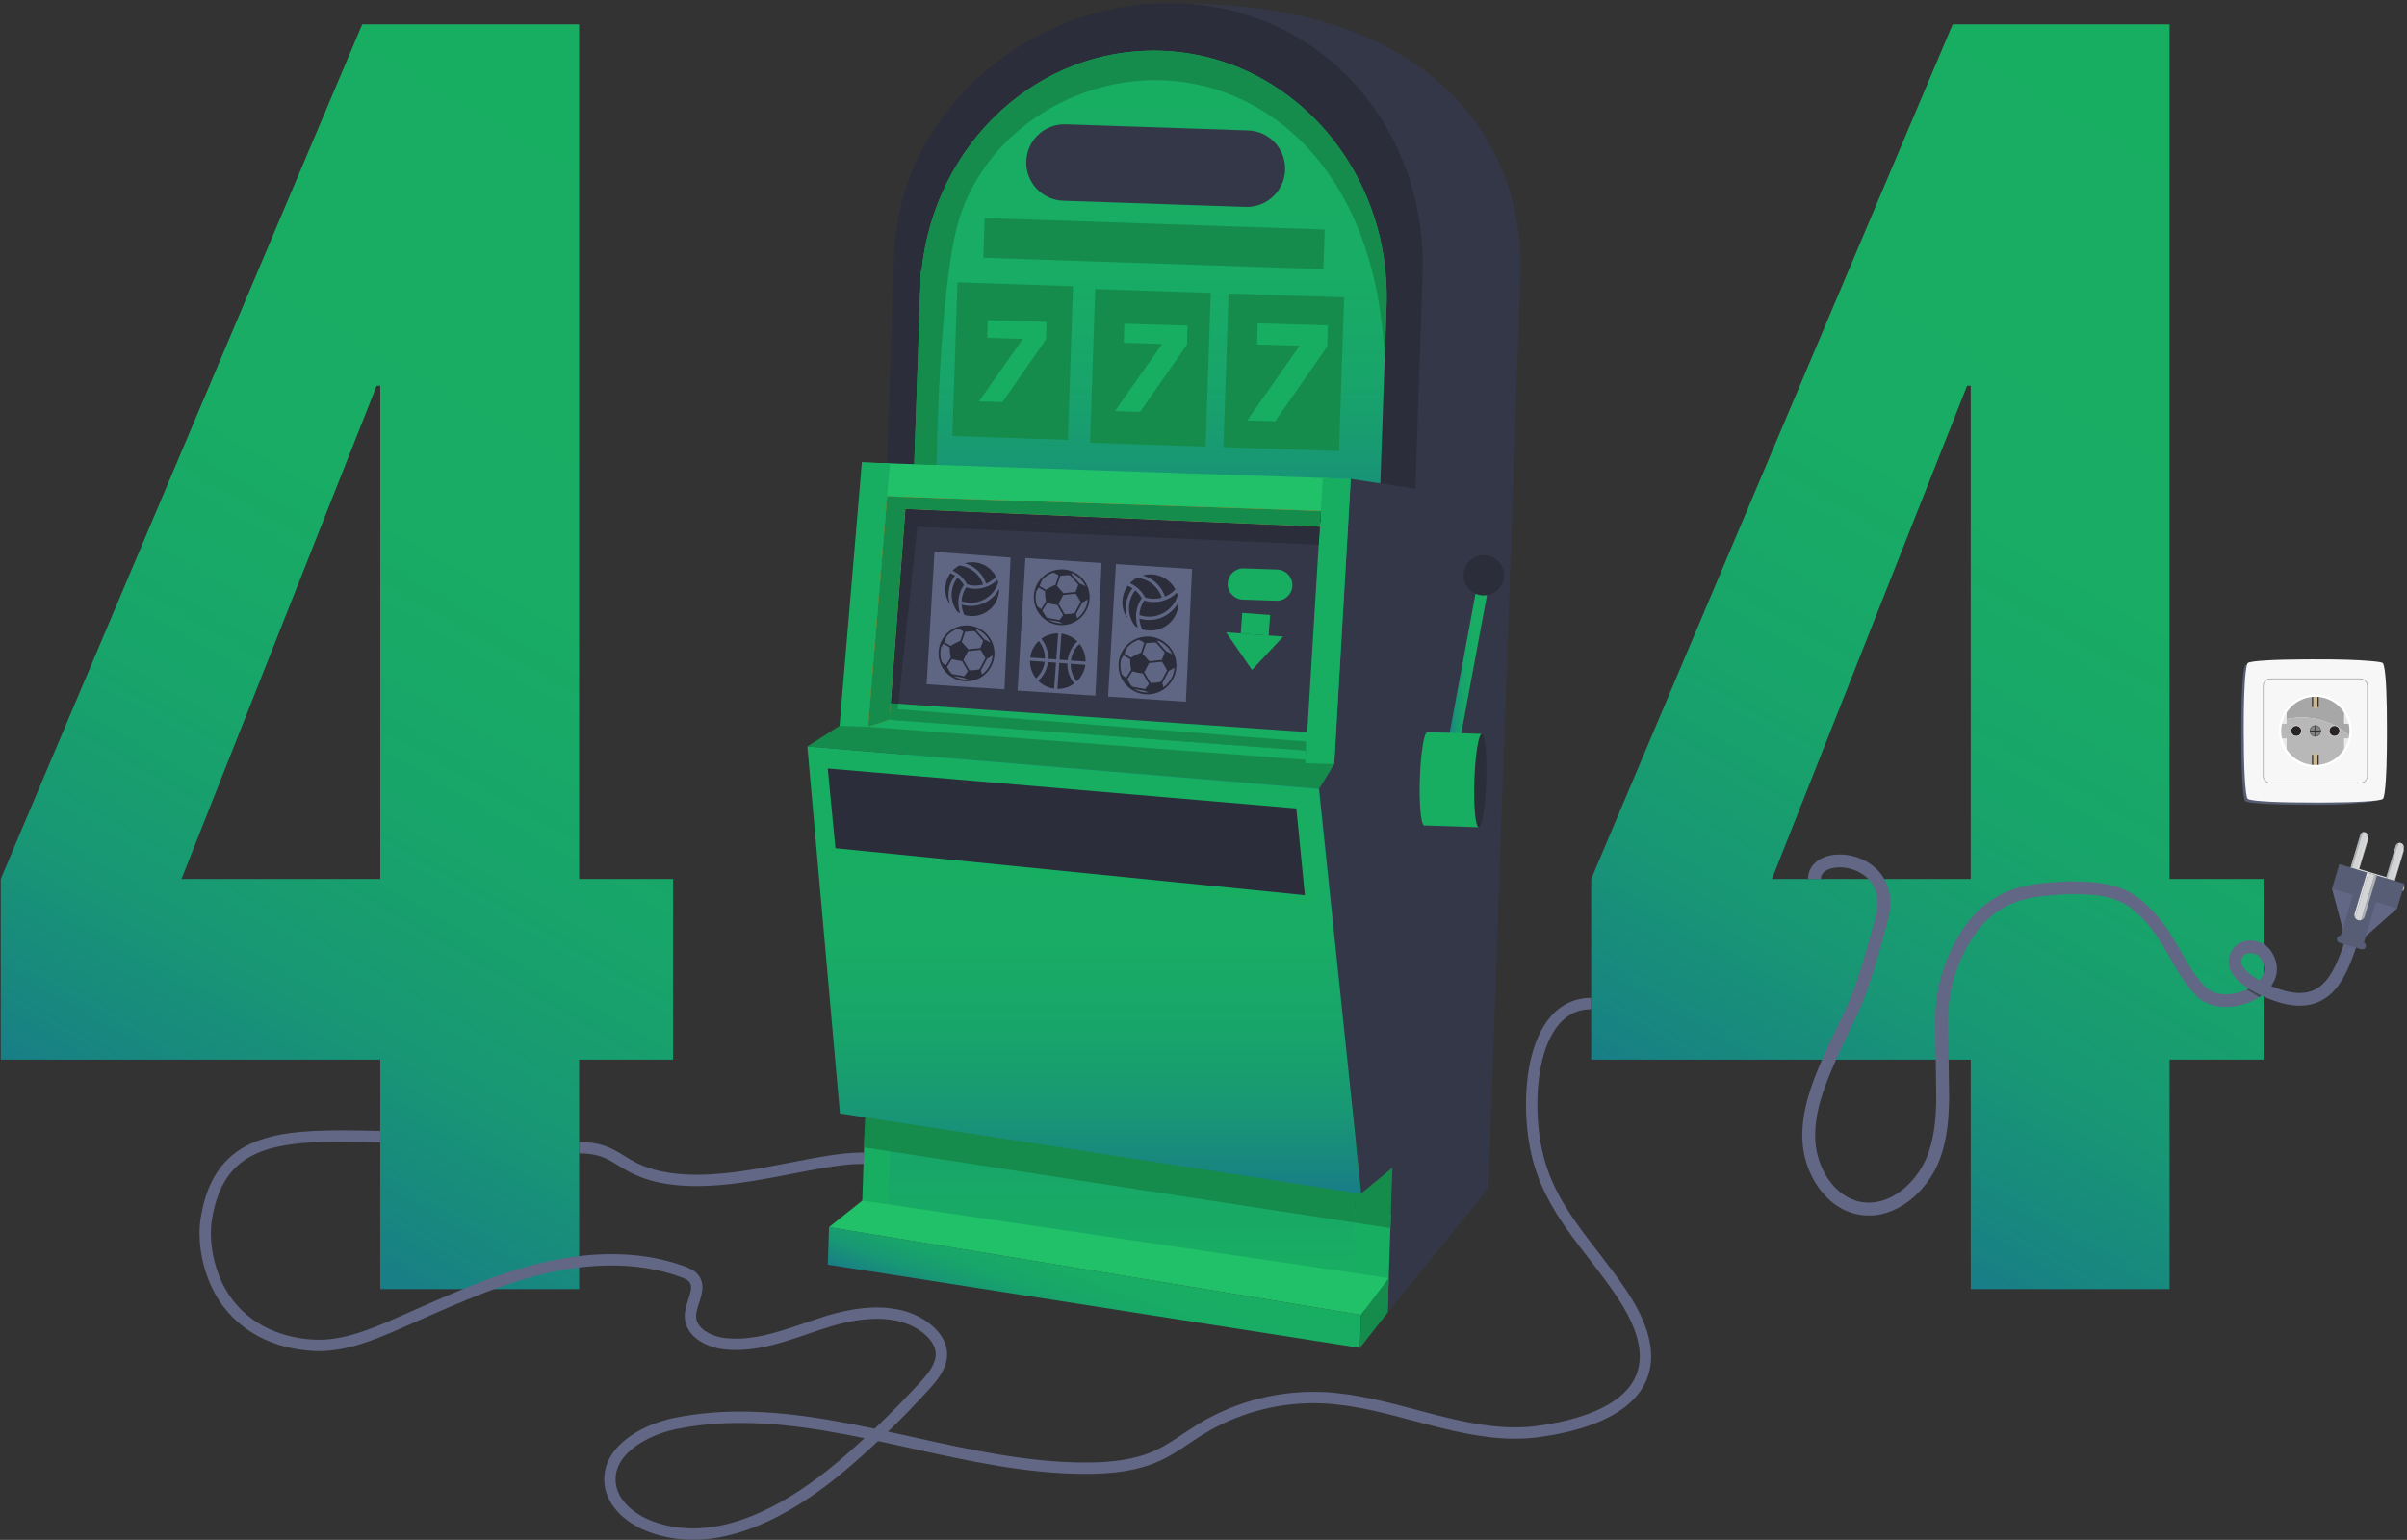 <svg width="636" height="407" viewBox="0 0 636 407" fill="none" xmlns="http://www.w3.org/2000/svg">
<rect x="0" y="0" width="636" height="407" fill="#333333" stroke="none"/>
<path d="M100.487 280.078H0.198V232.321L95.711 6.432H153.019V232.321H177.852V280.078H153.019V340.728H100.487V280.078ZM100.487 232.321V101.945H99.532L47.955 232.321H100.487Z" fill="url(#paint0_linear_6_190)"/>
<path d="M520.729 280.078H420.44V232.321L515.954 6.432H573.262V232.321H598.096V280.078H573.262V340.728H520.73V280.078H520.729ZM520.729 232.321V101.945H519.774L468.197 232.321H520.729Z" fill="url(#paint1_linear_6_190)"/>
<path d="M592.209 192.759C592.196 186.83 592.359 181.06 592.75 178.059C592.89 176.841 593.058 176.053 593.254 175.857C593.892 175.219 600.831 174.909 608.43 174.868C608.999 174.865 609.571 174.863 610.144 174.863C610.502 174.863 610.861 174.864 611.22 174.865C616.718 174.846 622.205 174.982 625.607 175.303C627.512 175.453 628.757 175.639 628.975 175.857C629.034 175.916 629.09 176.049 629.145 176.248C629.182 176.351 629.218 176.479 629.253 176.63C629.841 178.834 630.074 185.902 630.05 193.125C630.052 193.687 630.052 194.25 630.051 194.811C630.064 200.74 629.901 206.51 629.51 209.511C629.37 210.729 629.854 210.925 629.658 211.121C629.021 211.759 621.434 212.661 613.839 212.702C613.263 212.705 612.684 212.707 612.103 212.707C611.778 212.707 611.454 212.706 611.129 212.705C602.55 212.73 593.965 212.426 593.252 211.714C592.536 210.999 592.197 202.381 592.207 193.786C592.208 193.443 592.208 193.101 592.209 192.759Z" fill="#565C72"/>
<path d="M592.861 192.167C592.848 186.238 593.011 180.468 593.402 177.467C593.542 176.249 593.71 175.46 593.906 175.264C594.544 174.626 601.483 174.316 609.082 174.276C609.651 174.273 610.223 174.271 610.796 174.271C611.154 174.271 611.513 174.271 611.872 174.273C617.37 174.254 622.857 174.39 626.259 174.711C628.164 174.861 629.409 175.047 629.627 175.265C629.686 175.324 629.742 175.457 629.797 175.656C629.834 175.758 629.87 175.887 629.905 176.038C630.493 178.242 630.726 185.31 630.702 192.533C630.704 193.095 630.704 193.658 630.703 194.219C630.716 200.148 630.553 205.918 630.162 208.919C630.022 210.137 629.854 210.925 629.658 211.121C629.021 211.759 622.086 212.069 614.491 212.109C613.915 212.112 613.336 212.114 612.755 212.114C612.43 212.114 612.106 212.114 611.781 212.113C603.202 212.138 594.617 211.834 593.904 211.121C593.188 210.406 592.849 201.788 592.859 193.193C592.86 192.85 592.86 192.508 592.861 192.167Z" fill="#F7F7F7"/>
<path d="M602.886 190.386C604.077 186.607 607.609 183.867 611.782 183.867C616.932 183.867 621.108 188.043 621.108 193.193C621.108 193.694 621.068 194.185 620.992 194.665C617.636 191.54 613.135 189.628 608.187 189.628C606.347 189.627 604.567 189.892 602.886 190.386Z" fill="#A7A7A7"/>
<path d="M611.782 202.518C606.632 202.518 602.456 198.343 602.456 193.192C602.456 192.214 602.607 191.271 602.886 190.385C604.567 189.892 606.346 189.627 608.188 189.627C613.136 189.627 617.636 191.539 620.993 194.664C620.286 199.115 616.432 202.518 611.782 202.518Z" fill="#B9B8B9"/>
<path d="M623.668 179.54H599.895C598.921 179.54 598.129 180.332 598.129 181.306V205.079C598.129 206.053 598.921 206.845 599.895 206.845H623.668C624.642 206.845 625.434 206.053 625.434 205.079V181.306C625.434 180.332 624.642 179.54 623.668 179.54ZM599.896 207.063C598.802 207.063 597.912 206.173 597.912 205.079V181.306C597.912 180.212 598.802 179.322 599.896 179.322H623.669C624.763 179.322 625.653 180.212 625.653 181.306V205.079C625.653 206.173 624.763 207.063 623.669 207.063H599.896Z" fill="#ACACB1"/>
<path d="M605.34 193.192C605.34 193.962 605.964 194.585 606.733 194.585C607.503 194.585 608.126 193.961 608.126 193.192C608.126 192.422 607.502 191.799 606.733 191.799C605.964 191.799 605.34 192.423 605.34 193.192Z" fill="#282425"/>
<path d="M606.733 191.86C605.998 191.86 605.4 192.458 605.4 193.193C605.4 193.928 605.998 194.526 606.733 194.526C607.468 194.526 608.066 193.928 608.066 193.193C608.066 192.457 607.468 191.86 606.733 191.86ZM606.733 194.646C605.931 194.646 605.279 193.994 605.279 193.192C605.279 192.39 605.931 191.738 606.733 191.738C607.535 191.738 608.187 192.39 608.187 193.192C608.188 193.994 607.535 194.646 606.733 194.646Z" fill="white"/>
<path d="M615.437 193.192C615.437 193.962 616.061 194.585 616.831 194.585C617.6 194.585 618.224 193.961 618.224 193.192C618.224 192.422 617.6 191.799 616.831 191.799C616.061 191.799 615.437 192.423 615.437 193.192Z" fill="#282425"/>
<path d="M616.831 191.86C616.096 191.86 615.498 192.458 615.498 193.193C615.498 193.928 616.096 194.526 616.831 194.526C617.566 194.526 618.164 193.928 618.164 193.193C618.164 192.457 617.566 191.86 616.831 191.86ZM616.831 194.646C616.029 194.646 615.377 193.994 615.377 193.192C615.377 192.39 616.029 191.738 616.831 191.738C617.633 191.738 618.285 192.39 618.285 193.192C618.285 193.994 617.633 194.646 616.831 194.646Z" fill="white"/>
<path d="M610.361 193.192C610.361 193.977 610.997 194.613 611.782 194.613C612.567 194.613 613.203 193.977 613.203 193.192C613.203 192.407 612.567 191.771 611.782 191.771C610.997 191.771 610.361 192.407 610.361 193.192Z" fill="#848484"/>
<path d="M611.782 191.82C611.025 191.82 610.409 192.436 610.409 193.193C610.409 193.95 611.025 194.566 611.782 194.566C612.539 194.566 613.155 193.95 613.155 193.193C613.155 192.436 612.539 191.82 611.782 191.82ZM611.782 194.662C610.972 194.662 610.312 194.003 610.312 193.192C610.312 192.381 610.971 191.722 611.782 191.722C612.593 191.722 613.252 192.381 613.252 193.192C613.252 194.003 612.592 194.662 611.782 194.662Z" fill="#282425"/>
<path d="M611.893 191.747H611.671V194.637H611.893V191.747Z" fill="#282425"/>
<path d="M613.251 193.081H610.314V193.303H613.251V193.081Z" fill="#282425"/>
<path d="M612.669 183.833H610.896V186.88H612.669V183.833Z" fill="#282425"/>
<path d="M612.364 184.111H611.2V187.158H612.364V184.111Z" fill="#CAB78F"/>
<path d="M612.669 199.504H610.896V202.552H612.669V199.504Z" fill="#282425"/>
<path d="M612.364 199.227H611.2V202.275H612.364V199.227Z" fill="#CAB78F"/>
<path d="M619.381 187.959C619.662 188.381 621.032 191.19 621.032 191.19L621.04 191.295H619.382V187.959H619.381Z" fill="#EAEBEC"/>
<path d="M620.996 195.37L619.381 198.426V195.159H621.014L620.996 195.37Z" fill="#EAEBEC"/>
<path d="M604.184 187.959C603.903 188.381 602.533 191.19 602.533 191.19L602.525 191.295H604.183V187.959H604.184Z" fill="#EAEBEC"/>
<path d="M602.568 195.37L604.184 198.426V195.159H602.551L602.568 195.37Z" fill="#EAEBEC"/>
<path d="M611.782 184.17C606.807 184.17 602.76 188.217 602.76 193.192C602.76 198.167 606.807 202.214 611.782 202.214C616.757 202.214 620.804 198.167 620.804 193.192C620.804 188.217 616.757 184.17 611.782 184.17ZM611.782 202.822C610.482 202.822 609.221 202.567 608.034 202.065C606.887 201.58 605.858 200.886 604.973 200.002C604.089 199.118 603.395 198.088 602.91 196.941C602.408 195.754 602.153 194.493 602.153 193.193C602.153 191.893 602.408 190.632 602.91 189.445C603.395 188.298 604.089 187.268 604.973 186.384C605.857 185.5 606.887 184.806 608.034 184.32C609.221 183.818 610.482 183.563 611.782 183.563C613.082 183.563 614.343 183.818 615.53 184.32C616.677 184.805 617.706 185.499 618.591 186.384C619.475 187.268 620.169 188.298 620.654 189.445C621.156 190.632 621.411 191.893 621.411 193.193C621.411 194.493 621.156 195.754 620.654 196.941C620.169 198.088 619.475 199.118 618.591 200.002C617.707 200.886 616.677 201.581 615.53 202.065C614.343 202.567 613.082 202.822 611.782 202.822Z" fill="white"/>
<path d="M594.621 251.934C594.405 251.934 594.19 251.955 593.981 252C593.306 252.144 592.455 252.581 592.235 253.851C592.118 254.525 592.379 255.246 593.032 256.056C593.723 256.914 594.798 257.791 596.227 258.665C596.491 258.826 596.758 258.983 597.027 259.133C598.252 257.71 598.95 255.723 597.297 253.259C596.752 252.446 595.676 251.934 594.621 251.934ZM588.175 266.158C586.908 266.158 585.703 265.994 584.579 265.669C582.931 265.191 581.529 264.385 580.412 263.272C577.443 260.313 575.37 256.684 573.366 253.176C571.646 250.165 569.868 247.052 567.527 244.366C562.178 238.23 558.639 236.319 546.929 236.319V232.967C550.101 232.967 552.586 233.101 554.748 233.388C557.042 233.693 559.005 234.185 560.75 234.892C562.484 235.595 564.082 236.543 565.633 237.789C567.019 238.903 568.424 240.292 570.055 242.163C572.616 245.1 574.478 248.36 576.279 251.513C578.26 254.981 580.131 258.258 582.781 260.898C584.198 262.31 586.442 262.975 589.101 262.77C590.861 262.634 592.64 262.117 594.161 261.326C592.557 260.311 591.301 259.247 590.425 258.16C589.842 257.436 589.415 256.687 589.158 255.934C588.857 255.053 588.782 254.16 588.935 253.279C589.344 250.918 590.97 249.214 593.286 248.722C594.495 248.465 595.821 248.569 597.02 249.015C598.302 249.493 599.362 250.315 600.085 251.392C600.779 252.427 601.246 253.498 601.471 254.575C601.691 255.627 601.683 256.683 601.447 257.715C601.215 258.73 600.762 259.71 600.11 260.625C601.702 261.294 603.092 261.737 603.855 261.932C608.602 263.146 612.025 262.265 614.629 259.159C617.132 256.174 618.69 251.466 620.198 246.913L623.38 247.967C621.773 252.819 620.112 257.836 617.198 261.313C616.409 262.255 615.545 263.057 614.632 263.698C613.637 264.396 612.549 264.928 611.398 265.279C610.197 265.645 608.891 265.824 607.518 265.811C606.122 265.798 604.61 265.586 603.024 265.18C601.894 264.891 599.809 264.21 597.553 263.16C596.53 263.904 595.341 264.546 594.074 265.035C592.567 265.617 590.936 265.989 589.359 266.111C588.957 266.142 588.563 266.158 588.175 266.158Z" fill="#616785"/>
<path d="M618.134 229.287L620.949 230.132L623.522 221.561C623.633 221.191 623.92 220.922 624.264 220.819C624.465 220.758 624.685 220.754 624.901 220.819C625.199 220.908 625.431 221.112 625.564 221.367C625.693 221.614 625.73 221.91 625.643 222.198L623.15 230.501L630.507 232.71L633 224.407C633.111 224.037 633.398 223.769 633.742 223.665C633.943 223.604 634.163 223.6 634.379 223.665C634.677 223.754 634.909 223.958 635.042 224.213C635.171 224.46 635.208 224.756 635.121 225.044L632.548 233.615L635.363 234.46L635.069 235.441L616.951 235.458L618.134 229.287Z" fill="#C1C1C0"/>
<path d="M622.162 229.321L621.612 231.153L630.419 233.796L630.969 231.965L622.162 229.321Z" fill="#E0E1E0"/>
<path d="M630.351 232.374L633.001 223.547C633.112 223.177 633.399 222.909 633.743 222.805L630.827 232.518L630.351 232.374Z" fill="#ADB1B4"/>
<path d="M630.827 232.517L633.743 222.804C633.944 222.743 634.164 222.739 634.38 222.804C634.678 222.893 634.91 223.097 635.043 223.352L632.171 232.92L630.827 232.517Z" fill="#D3D4D5"/>
<path d="M632.472 233.011L632.17 232.921L635.042 223.353C635.171 223.6 635.208 223.896 635.121 224.184L632.472 233.011Z" fill="#E0E1E0"/>
<path d="M621.349 229.672L624.265 219.959C624.466 219.898 624.686 219.894 624.902 219.959C625.2 220.048 625.432 220.252 625.565 220.507L622.693 230.075L621.349 229.672Z" fill="#D3D4D5"/>
<path d="M622.994 230.166L622.692 230.076L625.564 220.508C625.693 220.755 625.73 221.051 625.643 221.339L622.994 230.166Z" fill="#E0E1E0"/>
<path d="M620.955 232.816L625.675 234.592L630.592 235.71L633.414 240.098L625.169 247.413L622.102 246.492L619.036 245.571L616.183 234.926L620.955 232.816Z" fill="#616785"/>
<path d="M622.797 232.948L618.016 248.874L624.149 250.715L628.93 234.789L622.797 232.948Z" fill="#575D75"/>
<path d="M617.517 247.98C617.366 248.483 617.651 249.014 618.155 249.165L623.925 250.897C624.428 251.048 624.959 250.763 625.11 250.259C625.261 249.756 624.976 249.225 624.472 249.074L618.702 247.342C618.198 247.192 617.668 247.477 617.517 247.98Z" fill="#575D75"/>
<path d="M618.123 228.403L616.173 234.9L633.403 240.073L635.354 233.575L618.123 228.403Z" fill="#575D75"/>
<path d="M628.057 231.407L624.79 242.29C624.653 242.746 624.299 243.077 623.875 243.205L627.47 231.23L628.057 231.407Z" fill="#ADB1B4"/>
<path d="M627.47 231.231L623.875 243.206C623.627 243.281 623.356 243.286 623.089 243.206C622.722 243.096 622.436 242.845 622.271 242.53L625.813 230.733L627.47 231.231Z" fill="#D3D4D5"/>
<path d="M625.441 230.621L625.813 230.733L622.271 242.53C622.112 242.225 622.067 241.86 622.173 241.505L625.441 230.621Z" fill="#E0E1E0"/>
<path d="M597.55 263.161C597.55 263.161 595.012 261.894 594.158 261.326L593.664 261.568C593.664 261.568 596.132 262.997 596.962 263.564L597.55 263.161Z" fill="#3D4B50"/>
<path d="M621.067 229.308L623.646 220.654C623.757 220.284 624.044 220.016 624.388 219.912L621.543 229.451L621.067 229.308Z" fill="#ADB1B4"/>
<path d="M393.29 314.114C393.29 314.114 401.701 74.334 401.743 73.093C402.964 36.849 378.151 3.099 318.346 1.086C285.944 -0.006 271.571 29.706 268.144 63.451L267.976 63.435L366.633 346.967L393.29 314.114Z" fill="#343747"/>
<path d="M227.577 325.137L366.632 346.967C366.632 346.967 366.969 336.991 367.513 320.855L228.476 298.418L227.577 325.137Z" fill="#18AE62"/>
<path d="M311.277 0.847C274.547 -0.388 240.414 26.675 236.607 62.583L236.416 62.564L228.476 298.418L367.513 320.855C369.818 252.565 375.851 73.817 375.888 72.747C377.186 34.173 349.849 2.147 311.277 0.847Z" fill="#2B2D3A"/>
<path d="M357.357 338.381C357.357 338.381 366.323 82.132 366.364 80.888C367.585 44.646 340.835 14.565 306.808 13.419C274.406 12.329 246.932 37.864 243.507 71.609L243.337 71.59L234.72 318.137L357.357 338.381Z" fill="url(#paint2_linear_6_190)"/>
<path d="M350.957 135.107L227.436 130.947L227.73 122.22L351.25 126.38L350.957 135.107Z" fill="#21C169"/>
<path d="M348.809 198.879L232.839 190.063L238.571 133.339L350.855 138.128L348.809 198.879Z" fill="#343747"/>
<path d="M367.383 324.618L357.89 323.161C358.098 317.216 358.359 309.747 358.66 301.153L368.147 301.904L367.383 324.618ZM235.201 304.345L228.311 303.288L228.73 290.843L235.653 291.391L235.201 304.345Z" fill="#158C4B"/>
<path d="M357.89 323.161L235.201 304.345L235.654 291.392L358.661 301.153C358.36 309.747 358.098 317.215 357.89 323.161Z" fill="#158C4B"/>
<path d="M225.464 189.517L213.33 197.287L348.549 208.466L354.683 199.079L225.464 189.517Z" fill="#158C4B"/>
<path d="M213.33 197.287L221.937 294.298L359.557 315.507L348.435 208.545L213.33 197.287Z" fill="url(#paint3_linear_6_190)"/>
<path d="M359.331 356.258L218.725 334.26L219.06 324.344L359.624 347.546L359.331 356.258Z" fill="url(#paint4_linear_6_190)"/>
<path d="M235.015 190.242L346.853 198.5L347.017 193.609L235.347 185.874L235.015 190.242Z" fill="#18AE62"/>
<path d="M219.06 324.344L227.838 317.344L366.964 337.82L359.624 347.546L219.06 324.344Z" fill="#21C169"/>
<path d="M366.632 346.966L359.331 356.258L359.624 347.546L366.964 337.82L366.632 346.966Z" fill="#158C4B"/>
<path d="M359.672 315.426L369.625 307.218L375.61 129.436L356.906 126.569L352.537 201.975L348.549 208.466L359.672 315.426Z" fill="#343747"/>
<path d="M227.73 122.22L221.837 191.84L229.366 192.093L235.114 122.469L227.73 122.22Z" fill="#18AE62"/>
<path d="M349.523 126.322L344.914 201.717L352.537 201.975L356.906 126.569L349.523 126.322Z" fill="#18AE62"/>
<path d="M229.366 192.093L235.015 190.242L239.245 134.539L348.734 139.213L348.989 135.041L234.396 131.182L229.366 192.093Z" fill="#FFAE1F"/>
<path d="M217.166 201.134L344.568 212.026L347.513 239.22L219.02 225.87L217.166 201.134Z" fill="#18AE62"/>
<path d="M218.723 203.12L342.531 213.674L344.784 236.6L220.747 224.192L218.723 203.12Z" fill="#2B2D3A"/>
<path d="M265.407 182.215L244.842 180.867L246.918 145.842L267.028 147.371L265.407 182.215Z" fill="#5F6684"/>
<path d="M289.433 183.877L268.87 182.532L270.944 147.504L291.063 148.802L289.433 183.877Z" fill="#5F6684"/>
<path d="M313.351 185.465L292.786 184.12L294.861 149.092L314.978 150.392L313.351 185.465Z" fill="#5F6684"/>
<path d="M328.245 161.992L327.839 167.428L335.207 167.979L335.613 162.542L328.245 161.992Z" fill="#18AE62"/>
<path d="M339.056 168.25L330.811 177.064L323.967 167.123L339.056 168.25Z" fill="#18AE62"/>
<path d="M337.223 158.782L328.388 158.485C326.119 158.408 324.323 156.488 324.4 154.219C324.477 151.948 326.397 150.155 328.666 150.231L337.501 150.528C339.772 150.605 341.566 152.523 341.489 154.794C341.412 157.064 339.494 158.859 337.223 158.782Z" fill="#18AE62"/>
<path d="M348.99 135.041H348.807V138.041H348.99V135.041Z" fill="#B60100"/>
<path d="M235.017 190.223L239.246 134.538L348.735 139.213L348.808 138.04L348.445 143.975L315.248 142.491L315.265 141.976C315.292 141.162 314.663 140.475 313.849 140.432L248.522 136.947L248.441 136.945C247.64 136.945 246.973 137.582 246.946 138.392L246.911 139.434L242.381 139.233L237.382 186.016L235.348 185.875L235.017 190.223Z" fill="#2B2D3A"/>
<path d="M344.943 200.818L229.366 192.093L235.014 190.241L345.026 198.364L344.943 200.818ZM235.015 190.242L235.017 190.223L235.015 190.242Z" fill="#18AE62"/>
<path d="M345.026 198.365L235.015 190.242L235.017 190.223L235.347 185.874L237.381 186.015L237.227 187.446L345.107 195.99L345.026 198.365Z" fill="#158C4B"/>
<path d="M229.366 192.093L234.396 131.182L348.989 135.041L348.807 138.04L348.734 139.213L239.245 134.539L235.017 190.223L235.015 190.242L229.366 192.093Z" fill="#158C4B"/>
<path d="M315.246 142.491L246.909 139.433L246.944 138.391C246.971 137.582 247.637 136.944 248.439 136.944L248.52 136.946L313.847 140.431C314.661 140.475 315.29 141.162 315.263 141.975L315.246 142.491Z" fill="#2B2D3A"/>
<path d="M329.115 54.689L280.937 53.066C275.357 52.879 270.983 48.202 271.172 42.62C271.359 37.038 276.036 32.666 281.618 32.853L329.794 34.476C335.376 34.663 339.748 39.34 339.561 44.922C339.372 50.504 334.695 54.876 329.115 54.689Z" fill="#343747"/>
<path d="M252.992 74.629L251.627 115.243L282.157 116.27L283.523 75.655L252.992 74.629Z" fill="#158C4B"/>
<path d="M289.388 76.393L288.022 117.008L318.552 118.034L319.917 77.419L289.388 76.393Z" fill="#158C4B"/>
<path d="M324.628 77.581L323.263 118.196L353.794 119.223L355.159 78.607L324.628 77.581Z" fill="#158C4B"/>
<path d="M349.68 71.15L259.833 68.126L260.186 57.641L350.033 60.665L349.68 71.15Z" fill="#158C4B"/>
<path d="M247.466 122.885L241.552 122.686L243.337 71.591L243.507 71.61C243.86 68.125 244.47 64.726 245.317 61.436C252.491 33.528 276.606 13.386 304.809 13.386C305.471 13.386 306.14 13.396 306.808 13.419C321.395 13.911 334.645 19.719 344.929 29.052C358.63 41.489 367.062 60.184 366.364 80.888C366.358 81.062 366.177 86.273 365.868 95.103C363.734 44.216 333.919 21.176 305.226 21.176C304.925 21.176 304.62 21.18 304.319 21.184C282.466 21.554 260.664 35.48 253.585 57.418C248.09 74.453 247.468 122.874 247.466 122.885Z" fill="#158C4B"/>
<path d="M394.017 151.282L390.936 151.179L382.662 195.728L385.744 195.832L394.017 151.282Z" fill="url(#paint5_linear_6_190)"/>
<path d="M397.392 152.233C397.292 155.177 394.826 157.481 391.883 157.381C388.939 157.283 386.635 154.817 386.735 151.874C386.833 148.93 389.299 146.626 392.242 146.724C395.185 146.823 397.491 149.29 397.392 152.233Z" fill="#2B2D3A"/>
<path d="M377.136 193.497L376.304 218.166L390.703 218.651L391.535 193.982L377.136 193.497Z" fill="#18AE62"/>
<path d="M375.168 205.769C374.94 212.582 375.454 218.129 376.32 218.158C377.186 218.187 378.074 212.688 378.302 205.875C378.532 199.062 378.016 193.518 377.15 193.489C376.285 193.457 375.398 198.958 375.168 205.769Z" fill="#18AE62"/>
<path d="M389.568 206.255C389.338 213.068 389.854 218.613 390.72 218.644C391.586 218.673 392.474 213.172 392.702 206.361C392.93 199.548 392.416 194.001 391.55 193.972C390.685 193.943 389.796 199.442 389.568 206.255Z" fill="#2B2D3A"/>
<path d="M100.52 298.921C96.901 298.842 93.437 298.769 90.142 298.769C85.257 298.769 80.743 298.929 76.633 299.484C73.551 299.901 70.696 300.54 68.09 301.517C64.184 302.977 60.83 305.229 58.273 308.555C55.712 311.879 53.966 316.219 53.052 321.792C52.825 323.174 52.719 324.6 52.719 326.044C52.725 331.497 54.222 337.211 56.732 341.799C59.518 346.884 63.501 350.606 68.057 353.086C72.615 355.57 77.739 356.83 82.883 357.083C83.344 357.105 83.802 357.116 84.26 357.116C91.789 357.107 98.847 354.191 105.438 351.32C117.509 346.045 129.39 340.408 141.925 337.158C148.335 335.495 154.996 334.485 161.569 334.485C167.836 334.485 174.019 335.401 179.853 337.532C180.396 337.73 180.901 337.935 181.304 338.165C181.71 338.396 182.002 338.64 182.198 338.909C182.497 339.329 182.6 339.704 182.608 340.264C182.619 341.086 182.27 342.244 181.839 343.54C181.422 344.841 180.931 346.288 180.923 347.901C180.923 347.988 180.924 348.079 180.928 348.173V348.165C180.974 349.473 181.391 350.674 182.041 351.685C183.02 353.207 184.476 354.322 186.073 355.126C187.675 355.928 189.437 356.423 191.138 356.629C192.26 356.764 193.376 356.825 194.483 356.825C198.772 356.824 202.93 355.903 206.984 354.697C211.038 353.489 214.998 351.992 218.883 350.78C223.004 349.492 227.488 348.574 231.724 348.576C234.073 348.576 236.342 348.856 238.442 349.491C240.543 350.127 242.473 351.112 244.187 352.544C244.996 353.22 245.726 354.004 246.26 354.837C246.796 355.672 247.134 356.541 247.222 357.431C247.239 357.599 247.247 357.766 247.247 357.934C247.248 359.147 246.811 360.374 246.061 361.623C245.316 362.868 244.274 364.099 243.212 365.262C236.891 372.19 230.172 378.754 223.099 384.913C217.374 389.898 210.885 394.687 204.07 398.208C197.253 401.733 190.127 403.979 183.114 403.976C179.623 403.975 176.156 403.424 172.733 402.197C170.259 401.312 167.815 399.903 165.984 398.127C164.146 396.343 162.937 394.246 162.701 391.877C162.671 391.574 162.656 391.276 162.656 390.985C162.659 389.284 163.143 387.755 164.02 386.322C165.33 384.178 167.57 382.285 170.243 380.808C172.911 379.328 175.993 378.263 178.889 377.685C184.458 376.569 190.038 376.098 195.641 376.098C210.495 376.095 225.51 379.424 240.694 382.792C255.878 386.154 271.233 389.554 286.806 389.557C287.024 389.557 287.242 389.557 287.46 389.556C293.851 389.514 300.495 388.864 306.521 386.092C310.766 384.129 314.337 381.309 318.026 379.054C326.697 373.733 336.883 370.875 347.058 370.876C347.895 370.876 348.732 370.895 349.567 370.934C357.933 371.319 366.277 373.611 374.697 375.85C383.116 378.082 391.613 380.263 400.328 380.267C402.591 380.267 404.867 380.119 407.156 379.784C410.559 379.282 417.644 378.15 424.021 375.117C427.21 373.596 430.243 371.591 432.523 368.869C434.804 366.156 436.286 362.68 436.278 358.512C436.273 353.61 434.3 347.844 429.652 340.948C425.226 334.389 420.464 328.86 416.444 323.142C412.42 317.419 409.134 311.536 407.502 304.176C406.679 300.465 406.208 296.177 406.209 291.868C406.203 285.451 407.268 278.981 409.615 274.296C410.785 271.95 412.257 270.062 414.026 268.774C415.8 267.488 417.866 266.759 420.441 266.754V263.754C417.279 263.748 414.51 264.702 412.259 266.35C408.873 268.828 406.648 272.735 405.231 277.214C403.818 281.703 403.211 286.812 403.209 291.868C403.21 296.395 403.699 300.876 404.573 304.825C406.315 312.7 409.854 318.991 413.99 324.868C418.131 330.75 422.866 336.247 427.165 342.625C431.61 349.214 433.283 354.443 433.278 358.512C433.269 361.978 432.111 364.67 430.222 366.945C427.393 370.348 422.783 372.694 418.223 374.21C413.667 375.735 409.21 376.452 406.723 376.815C404.59 377.127 402.461 377.266 400.329 377.267C392.124 377.271 383.869 375.185 375.468 372.951C367.068 370.724 358.527 368.351 349.708 367.938C348.825 367.897 347.942 367.876 347.059 367.876C336.324 367.877 325.614 370.881 316.458 376.496C312.577 378.885 309.088 381.613 305.267 383.367C299.859 385.863 293.646 386.52 287.445 386.556C287.234 386.557 287.02 386.557 286.807 386.557C271.675 386.56 256.526 383.23 241.344 379.863C226.161 376.501 210.945 373.101 195.642 373.098C189.871 373.098 184.088 373.584 178.3 374.744C174.059 375.598 169.529 377.348 165.941 380.012C164.149 381.347 162.591 382.918 161.463 384.753C160.336 386.584 159.654 388.694 159.656 390.985C159.656 391.377 159.676 391.774 159.716 392.174C160.037 395.404 161.689 398.148 163.897 400.282C166.112 402.423 168.898 404.006 171.72 405.021C175.483 406.371 179.307 406.977 183.114 406.976C190.773 406.974 198.342 404.544 205.448 400.873C212.556 397.199 219.215 392.271 225.07 387.175C232.23 380.941 239.031 374.296 245.43 367.284C246.538 366.067 247.71 364.707 248.636 363.167C249.557 361.631 250.247 359.879 250.249 357.934C250.249 357.67 250.236 357.404 250.21 357.135C250.065 355.682 249.523 354.362 248.786 353.216C248.047 352.067 247.11 351.079 246.114 350.244C244.066 348.53 241.751 347.356 239.313 346.62C236.874 345.883 234.312 345.577 231.727 345.577C227.062 345.579 222.314 346.569 217.992 347.917C213.994 349.166 210.047 350.658 206.131 351.823C202.215 352.99 198.339 353.827 194.486 353.826C193.49 353.826 192.495 353.771 191.498 353.651C189.673 353.437 187.685 352.761 186.255 351.755C185.538 351.255 184.962 350.681 184.57 350.068C184.178 349.451 183.958 348.806 183.928 348.055V348.047L183.925 347.901C183.917 346.947 184.268 345.754 184.694 344.468C185.106 343.177 185.599 341.8 185.61 340.263C185.618 339.235 185.34 338.103 184.619 337.133C184.098 336.423 183.439 335.926 182.789 335.556C182.136 335.185 181.479 334.931 180.883 334.712C174.667 332.442 168.128 331.483 161.571 331.484C154.691 331.484 147.787 332.538 141.174 334.253C128.27 337.603 116.253 343.325 104.239 348.569C97.694 351.435 90.989 354.123 84.262 354.114C83.852 354.114 83.442 354.104 83.032 354.084C78.277 353.851 73.593 352.685 69.495 350.45C65.395 348.212 61.872 344.922 59.364 340.354C57.111 336.258 55.715 330.937 55.721 326.042C55.721 324.746 55.817 323.48 56.015 322.276C56.777 317.632 58.122 314.089 59.945 311.368C61.314 309.326 62.953 307.734 64.884 306.46C67.777 304.552 71.357 303.367 75.601 302.67C79.841 301.972 84.725 301.767 90.145 301.768C93.396 301.768 96.841 301.841 100.458 301.92L100.52 298.921Z" fill="#616785"/>
<path d="M228.246 304.645C228.049 304.641 227.851 304.639 227.651 304.639C221.894 304.646 214.821 306.138 207.234 307.598C199.656 309.063 191.59 310.504 184.063 310.502C180.814 310.502 177.667 310.235 174.706 309.598C169.419 308.448 166.938 306.702 164.192 305.036C162.825 304.205 161.388 303.389 159.602 302.797C157.816 302.203 155.708 301.847 153.019 301.849V304.849C155.452 304.85 157.198 305.162 158.657 305.645C159.753 306.009 160.698 306.475 161.661 307.024C164.533 308.659 167.619 311.157 174.075 312.531C177.294 313.223 180.65 313.502 184.063 313.502C191.966 313.5 200.193 312.01 207.802 310.543C215.401 309.071 222.407 307.631 227.651 307.639C227.832 307.639 228.01 307.641 228.187 307.644L228.246 304.645Z" fill="#616785"/>
<path d="M481.121 232.348C481.132 231.842 481.249 231.464 481.448 231.12C481.746 230.612 482.285 230.147 483.1 229.798C483.908 229.451 484.966 229.246 486.121 229.247C488.371 229.241 490.947 230.024 492.848 231.572C493.803 232.345 494.6 233.298 495.167 234.455C495.733 235.614 496.076 236.984 496.078 238.642C496.078 239.757 495.919 241.003 495.554 242.388C493.869 248.761 492.506 253.766 490.197 260.519C488.337 265.973 485.414 271.177 482.923 276.719C481.298 280.343 479.633 284.091 478.363 287.98C477.094 291.869 476.219 295.908 476.218 300.097C476.218 300.432 476.224 300.769 476.235 301.107C476.392 305.565 477.856 310.086 480.413 313.761C481.693 315.597 483.253 317.22 485.076 318.491C486.897 319.761 488.987 320.673 491.282 321.065C492.132 321.211 492.979 321.28 493.815 321.28C498.225 321.277 502.296 319.356 505.577 316.491C508.863 313.618 511.409 309.782 512.821 305.691C514.666 300.32 515.011 294.763 515.013 289.284C515.013 285.787 514.87 282.315 514.857 278.929C514.847 276.578 514.673 273.991 514.674 271.148C514.679 265.598 515.31 259.109 519.014 251.688C520.981 247.756 523.154 244.914 525.427 242.824C528.838 239.696 532.493 238.208 536.259 237.403C540.021 236.602 543.869 236.531 547.491 236.277L547.249 232.886C542.6 233.227 536.975 233.2 531.348 235.285C528.538 236.329 525.737 237.918 523.125 240.321C520.511 242.723 518.092 245.926 515.972 250.167C511.965 258.168 511.268 265.337 511.273 271.147C511.274 274.122 511.449 276.75 511.456 278.941C511.47 282.413 511.612 285.88 511.612 289.283C511.614 294.621 511.258 299.786 509.605 304.585C508.401 308.097 506.149 311.483 503.34 313.93C500.526 316.386 497.206 317.884 493.814 317.88C493.166 317.88 492.513 317.826 491.854 317.714C490.083 317.41 488.471 316.713 487.018 315.701C484.84 314.187 483.03 311.949 481.751 309.355C480.47 306.765 479.727 303.829 479.632 300.99C479.622 300.692 479.617 300.394 479.617 300.097C479.616 296.387 480.396 292.703 481.594 289.035C482.79 285.368 484.403 281.724 486.024 278.11C488.421 272.755 491.409 267.465 493.412 261.619C495.756 254.764 497.152 249.636 498.839 243.256C499.272 241.619 499.476 240.08 499.476 238.642C499.477 236.506 499.02 234.593 498.219 232.96C497.018 230.505 495.074 228.714 492.916 227.559C490.753 226.402 488.368 225.849 486.119 225.847C484.062 225.852 482.097 226.302 480.502 227.344C479.709 227.866 479.012 228.55 478.515 229.396C478.016 230.24 477.733 231.239 477.719 232.293L481.121 232.348Z" fill="#616785"/>
<path d="M276.496 85.074L260.988 84.619L260.851 89.295L270.274 89.572L258.681 106.086L264.864 106.267L276.359 89.751L276.496 85.074Z" fill="#18AE62"/>
<path d="M313.774 86.053L297.091 85.563L296.943 90.594L307.08 90.891L294.609 108.657L301.26 108.852L313.626 91.084L313.774 86.053Z" fill="#18AE62"/>
<path d="M350.855 86.002L332.322 85.458L332.158 91.047L343.419 91.377L329.565 111.113L336.953 111.33L350.691 91.591L350.855 86.002Z" fill="#18AE62"/>
<path d="M276.515 171.297C276.835 172.212 276.985 173.166 276.963 174.134L279.1 174.291L279.606 167.413C277.992 167.387 276.438 167.885 275.143 168.842C275.743 169.578 276.203 170.401 276.515 171.297Z" fill="#2B2D3A"/>
<path d="M280.465 167.477L279.959 174.355L282.096 174.512C282.217 173.551 282.505 172.63 282.955 171.771C283.394 170.93 283.971 170.184 284.67 169.544C283.529 168.408 282.065 167.688 280.465 167.477Z" fill="#2B2D3A"/>
<path d="M276.04 174.93L272.159 174.644C272.132 176.347 272.688 177.983 273.752 179.319C275.017 178.161 275.817 176.626 276.04 174.93Z" fill="#2B2D3A"/>
<path d="M276.103 174.071C276.13 172.36 275.564 170.725 274.483 169.394C273.235 170.559 272.445 172.097 272.222 173.785L276.103 174.071Z" fill="#2B2D3A"/>
<path d="M282.955 174.576L286.836 174.862C286.864 173.159 286.307 171.523 285.243 170.187C283.979 171.344 283.179 172.879 282.955 174.576Z" fill="#2B2D3A"/>
<path d="M279.037 175.15L276.9 174.993C276.779 175.955 276.491 176.875 276.041 177.733C275.602 178.573 275.026 179.321 274.326 179.96C275.467 181.096 276.931 181.817 278.531 182.027L279.037 175.15Z" fill="#2B2D3A"/>
<path d="M282.892 175.434C282.865 177.145 283.431 178.781 284.512 180.111C285.76 178.946 286.55 177.408 286.772 175.72L282.892 175.434Z" fill="#2B2D3A"/>
<path d="M282.481 178.207C282.161 177.292 282.012 176.339 282.033 175.37L279.896 175.213L279.39 182.09C281.004 182.116 282.558 181.617 283.853 180.661C283.253 179.927 282.792 179.103 282.481 178.207Z" fill="#2B2D3A"/>
<path d="M277.762 151.023C276.847 151.394 276.026 151.939 275.323 152.642C274.619 153.346 274.074 154.167 273.704 155.081C273.346 155.964 273.164 156.898 273.164 157.856C273.164 158.813 273.346 159.747 273.704 160.629C274.075 161.544 274.62 162.365 275.323 163.068C276.026 163.772 276.847 164.317 277.762 164.688C278.645 165.046 279.579 165.228 280.536 165.228C281.493 165.228 282.427 165.046 283.31 164.688C284.224 164.317 285.045 163.772 285.748 163.068C286.452 162.365 286.997 161.544 287.368 160.629C287.726 159.746 287.907 158.812 287.907 157.856C287.907 156.898 287.726 155.965 287.368 155.081C286.997 154.167 286.452 153.346 285.748 152.642C285.045 151.939 284.225 151.393 283.31 151.023C282.427 150.665 281.493 150.483 280.536 150.483C279.579 150.483 278.645 150.665 277.762 151.023ZM275.006 160.958C274.651 160.735 274.324 160.479 274.035 160.177C273.592 158.932 273.517 157.584 273.811 156.304C273.949 156.032 274.105 155.771 274.283 155.521L274.447 155.289L276.111 156.273V156.315C276.107 157.21 276.198 158.098 276.379 158.974L276.381 158.984L275.09 161.007L275.006 160.958ZM279.953 164.379C280.24 164.526 280.535 164.65 280.838 164.75C279.55 164.806 278.248 164.504 277.098 163.844L279.887 164.341L279.953 164.379ZM279.943 163.876L276.652 163.289C276.267 162.821 275.921 162.327 275.622 161.798C275.547 161.663 275.462 161.533 275.398 161.392L276.687 159.371L276.784 159.395C277.591 159.611 278.411 159.764 279.237 159.884L279.36 159.9L280.905 162.571C280.637 162.948 280.366 163.323 280.089 163.694L279.943 163.876ZM285.418 162.737C285.156 162.999 284.878 163.236 284.587 163.447C284.538 163.061 284.455 162.683 284.338 162.313L285.986 159.238C286.44 159.031 286.878 158.796 287.284 158.505L287.416 158.379C287.298 159.969 286.631 161.525 285.418 162.737ZM285.345 158.749C285.407 158.866 285.467 158.984 285.528 159.104L283.936 162.074L283.909 162.079C283.048 162.24 282.181 162.325 281.305 162.33L279.716 159.582C279.963 159.123 280.208 158.662 280.451 158.2C280.616 157.887 280.779 157.572 280.941 157.257L284.23 156.919C284.632 157.511 285.013 158.114 285.345 158.749ZM284.678 155.226C284.522 155.638 284.355 156.046 284.189 156.455L280.986 156.783L280.866 156.635C280.488 156.207 280.107 155.781 279.727 155.354L279.737 155.343C279.584 155.189 279.43 155.037 279.276 154.883L280.168 152.198L280.354 152.161C280.839 152.112 281.325 152.056 281.811 152.028C282.108 152.011 282.407 152.002 282.711 152.023L284.917 154.51C284.841 154.75 284.766 154.99 284.678 155.226ZM285.418 152.973C286.027 153.582 286.498 154.277 286.832 155.02C286.42 154.736 285.979 154.503 285.516 154.312L285.295 154.23L283.122 151.782C283.137 151.676 283.145 151.571 283.148 151.464C283.974 151.8 284.749 152.304 285.418 152.973ZM278.325 151.335L278.343 151.348C278.839 151.52 279.291 151.773 279.716 152.072L278.883 154.581L278.871 154.585C278.7 154.655 278.527 154.719 278.358 154.795C277.666 155.109 276.992 155.457 276.357 155.875L274.713 154.902L274.742 154.752C274.853 154.457 274.961 154.161 275.086 153.874C275.183 153.652 275.292 153.437 275.412 153.227L275.655 152.972C276.436 152.191 277.359 151.637 278.341 151.309L278.325 151.335Z" fill="#2B2D3A"/>
<path d="M252.598 165.839C251.681 166.21 250.858 166.757 250.153 167.462C249.448 168.167 248.901 168.991 248.53 169.907C248.171 170.793 247.989 171.728 247.989 172.688C247.989 173.647 248.171 174.583 248.53 175.468C248.901 176.385 249.448 177.208 250.153 177.913C250.858 178.619 251.681 179.165 252.598 179.537C253.483 179.896 254.419 180.078 255.379 180.078C256.339 180.078 257.275 179.896 258.16 179.537C259.077 179.165 259.899 178.619 260.604 177.913C261.31 177.208 261.856 176.385 262.228 175.468C262.587 174.583 262.769 173.647 262.769 172.688C262.769 171.728 262.587 170.792 262.228 169.907C261.857 168.991 261.31 168.167 260.604 167.462C259.899 166.757 259.077 166.21 258.16 165.839C257.275 165.48 256.339 165.298 255.379 165.298C254.419 165.298 253.483 165.481 252.598 165.839ZM249.835 175.799C249.479 175.576 249.151 175.319 248.861 175.016C248.417 173.768 248.342 172.416 248.636 171.134C248.774 170.861 248.931 170.599 249.109 170.349L249.273 170.116L250.941 171.103V171.145C250.937 172.042 251.028 172.932 251.209 173.81L251.211 173.82L249.917 175.848L249.835 175.799ZM254.794 179.228C255.081 179.375 255.377 179.499 255.682 179.6C254.39 179.656 253.085 179.354 251.932 178.692L254.728 179.19L254.794 179.228ZM254.783 178.724L251.484 178.136C251.098 177.667 250.751 177.172 250.452 176.642C250.376 176.507 250.292 176.376 250.227 176.235L251.519 174.209L251.616 174.233C252.425 174.449 253.247 174.603 254.075 174.723L254.198 174.739L255.747 177.417C255.479 177.795 255.206 178.171 254.929 178.542L254.783 178.724ZM260.272 177.583C260.009 177.846 259.731 178.083 259.439 178.294C259.39 177.907 259.307 177.528 259.189 177.158L260.841 174.075C261.296 173.867 261.735 173.632 262.143 173.341L262.275 173.215C262.157 174.808 261.488 176.367 260.272 177.583ZM260.199 173.584C260.261 173.701 260.321 173.82 260.382 173.94L258.786 176.918L258.759 176.923C257.896 177.084 257.026 177.17 256.149 177.174L254.556 174.419C254.804 173.958 255.05 173.497 255.293 173.034C255.458 172.72 255.621 172.405 255.784 172.089L259.081 171.751C259.484 172.343 259.867 172.948 260.199 173.584ZM259.53 170.052C259.374 170.465 259.207 170.874 259.04 171.284L255.829 171.613L255.709 171.465C255.33 171.036 254.948 170.609 254.567 170.181L254.577 170.17C254.424 170.016 254.27 169.863 254.115 169.709L255.009 167.017L255.195 166.98C255.681 166.931 256.168 166.875 256.656 166.847C256.954 166.83 257.254 166.82 257.558 166.842L259.77 169.335C259.693 169.576 259.619 169.816 259.53 170.052ZM260.272 167.794C260.883 168.405 261.355 169.101 261.689 169.846C261.276 169.561 260.834 169.327 260.37 169.137L260.148 169.055L257.97 166.601C257.985 166.495 257.994 166.389 257.996 166.282C258.825 166.618 259.602 167.123 260.272 167.794ZM253.162 166.153L253.18 166.166C253.678 166.338 254.13 166.592 254.557 166.892L253.722 169.408L253.71 169.412C253.538 169.482 253.365 169.546 253.196 169.622C252.502 169.937 251.827 170.286 251.19 170.705L249.541 169.73L249.57 169.58C249.681 169.285 249.79 168.988 249.914 168.7C250.011 168.477 250.121 168.262 250.241 168.052L250.484 167.796C251.267 167.013 252.192 166.457 253.177 166.129L253.162 166.153Z" fill="#2B2D3A"/>
<path d="M300.318 168.798C299.369 169.182 298.518 169.748 297.789 170.477C297.059 171.207 296.494 172.058 296.11 173.006C295.738 173.922 295.55 174.89 295.55 175.883C295.55 176.875 295.738 177.844 296.11 178.759C296.494 179.708 297.059 180.559 297.789 181.288C298.518 182.018 299.37 182.583 300.318 182.968C301.234 183.339 302.202 183.528 303.195 183.528C304.188 183.528 305.156 183.339 306.072 182.968C307.02 182.583 307.871 182.019 308.6 181.288C309.33 180.559 309.895 179.708 310.28 178.759C310.652 177.844 310.839 176.875 310.839 175.883C310.839 174.889 310.651 173.922 310.28 173.006C309.896 172.058 309.33 171.206 308.6 170.477C307.871 169.748 307.021 169.182 306.072 168.798C305.156 168.427 304.188 168.238 303.195 168.238C302.201 168.238 301.234 168.427 300.318 168.798ZM297.46 179.101C297.091 178.87 296.752 178.604 296.453 178.291C295.994 177 295.916 175.602 296.221 174.275C296.364 173.993 296.526 173.722 296.71 173.463L296.88 173.222L298.605 174.243V174.286C298.6 175.214 298.695 176.135 298.883 177.043L298.885 177.053L297.547 179.151L297.46 179.101ZM302.59 182.648C302.887 182.8 303.193 182.929 303.508 183.033C302.172 183.091 300.822 182.778 299.629 182.094L302.521 182.61L302.59 182.648ZM302.579 182.126L299.166 181.518C298.767 181.033 298.408 180.52 298.098 179.972C298.02 179.832 297.932 179.697 297.866 179.551L299.203 177.456L299.303 177.481C300.139 177.705 300.99 177.863 301.847 177.988L301.975 178.005L303.577 180.775C303.299 181.166 303.018 181.555 302.731 181.939L302.579 182.126ZM308.257 180.946C307.985 181.218 307.697 181.463 307.396 181.682C307.345 181.281 307.259 180.89 307.137 180.506L308.846 177.317C309.317 177.102 309.771 176.859 310.192 176.557L310.329 176.427C310.206 178.075 309.514 179.688 308.257 180.946ZM308.181 176.81C308.245 176.931 308.307 177.054 308.371 177.178L306.72 180.258L306.692 180.263C305.799 180.43 304.9 180.518 303.992 180.523L302.345 177.673C302.601 177.197 302.856 176.719 303.107 176.24C303.278 175.916 303.447 175.589 303.615 175.262L307.025 174.912C307.441 175.526 307.837 176.152 308.181 176.81ZM307.489 173.156C307.327 173.583 307.155 174.006 306.982 174.43L303.66 174.771L303.535 174.618C303.143 174.174 302.748 173.732 302.354 173.29L302.364 173.278C302.205 173.119 302.046 172.96 301.886 172.801L302.811 170.017L303.004 169.978C303.507 169.927 304.011 169.869 304.515 169.841C304.823 169.823 305.134 169.813 305.448 169.836L307.736 172.415C307.658 172.663 307.581 172.912 307.489 173.156ZM308.257 170.82C308.889 171.452 309.377 172.172 309.723 172.943C309.296 172.649 308.838 172.407 308.358 172.209L308.129 172.124L305.876 169.585C305.892 169.476 305.9 169.366 305.903 169.255C306.76 169.604 307.563 170.126 308.257 170.82ZM300.901 169.122L300.92 169.135C301.435 169.313 301.903 169.575 302.344 169.886L301.48 172.488L301.467 172.492C301.29 172.565 301.11 172.63 300.936 172.71C300.218 173.036 299.52 173.397 298.861 173.83L297.156 172.821L297.186 172.666C297.301 172.361 297.413 172.054 297.542 171.755C297.642 171.524 297.756 171.302 297.88 171.084L298.131 170.819C298.941 170.01 299.898 169.434 300.917 169.095L300.901 169.122Z" fill="#2B2D3A"/>
<path d="M263.784 153.961C263.72 153.711 263.643 153.466 263.554 153.227C262.896 153.88 262.127 154.424 261.292 154.822C260.195 155.344 258.974 155.621 257.759 155.621C256.915 155.621 256.083 155.492 255.281 155.238C254.552 156.336 254.137 157.593 254.068 158.913C254.86 159.184 255.684 159.321 256.524 159.321C259.853 159.321 262.808 157.128 263.784 153.961Z" fill="#2B2D3A"/>
<path d="M254.681 154.635C254.242 153.872 253.676 153.201 253.014 152.647C252.002 153.942 251.448 155.543 251.448 157.193C251.448 158.817 251.975 160.371 252.944 161.649C253.189 161.812 253.444 161.96 253.709 162.092C253.39 161.203 253.223 160.258 253.223 159.308C253.223 157.621 253.726 156.011 254.681 154.635Z" fill="#2B2D3A"/>
<path d="M260.547 154.243C261.541 153.838 262.443 153.216 263.186 152.408C261.992 150.142 259.614 148.594 256.88 148.594C256.187 148.594 255.517 148.694 254.883 148.879C255.881 149.147 256.822 149.604 257.668 150.238C259.027 151.254 260.019 152.636 260.547 154.243Z" fill="#2B2D3A"/>
<path d="M264.002 155.621C263.847 155.918 263.675 156.206 263.485 156.483C262.974 157.23 262.349 157.887 261.627 158.435C260.905 158.984 260.105 159.41 259.249 159.703C258.371 160.003 257.454 160.155 256.524 160.155C255.689 160.155 254.867 160.033 254.073 159.791C254.136 160.741 254.381 161.674 254.795 162.526C255.454 162.729 256.155 162.838 256.88 162.838C260.807 162.838 264.003 159.643 264.003 155.715L264.002 155.621Z" fill="#2B2D3A"/>
<path d="M252.344 152.149C251.965 151.899 251.562 151.685 251.138 151.507C250.271 152.687 249.757 154.143 249.757 155.716C249.757 157.219 250.225 158.614 251.023 159.764C250.753 158.943 250.612 158.077 250.612 157.193C250.612 155.363 251.225 153.588 252.344 152.149Z" fill="#2B2D3A"/>
<path d="M255.528 154.441C256.251 154.67 257 154.787 257.76 154.787C258.445 154.787 259.116 154.693 259.758 154.513C258.838 151.703 256.375 149.747 253.465 149.467C252.804 149.83 252.207 150.294 251.695 150.839C252.397 151.16 253.05 151.578 253.641 152.087C254.413 152.753 255.048 153.545 255.528 154.441Z" fill="#2B2D3A"/>
<path d="M311.19 157.399C311.124 157.138 311.043 156.883 310.95 156.633C310.264 157.314 309.461 157.882 308.59 158.297C307.446 158.842 306.171 159.13 304.904 159.13C304.024 159.13 303.155 158.995 302.318 158.73C301.558 159.876 301.125 161.187 301.053 162.564C301.879 162.847 302.74 162.99 303.616 162.99C307.089 162.991 310.171 160.703 311.19 157.399Z" fill="#2B2D3A"/>
<path d="M301.692 158.102C301.234 157.305 300.644 156.606 299.952 156.028C298.896 157.379 298.318 159.05 298.318 160.771C298.318 162.465 298.868 164.087 299.879 165.42C300.134 165.59 300.401 165.745 300.677 165.883C300.344 164.955 300.17 163.969 300.17 162.978C300.171 161.218 300.696 159.538 301.692 158.102Z" fill="#2B2D3A"/>
<path d="M307.813 157.693C308.851 157.271 309.791 156.621 310.567 155.778C309.322 153.414 306.84 151.798 303.987 151.798C303.264 151.798 302.565 151.902 301.904 152.095C302.945 152.375 303.928 152.852 304.81 153.512C306.227 154.575 307.262 156.016 307.813 157.693Z" fill="#2B2D3A"/>
<path d="M311.417 159.131C311.256 159.441 311.076 159.741 310.878 160.031C310.345 160.81 309.693 161.495 308.94 162.068C308.187 162.641 307.352 163.085 306.459 163.391C305.543 163.704 304.587 163.862 303.615 163.862C302.744 163.862 301.886 163.734 301.058 163.482C301.123 164.473 301.38 165.446 301.811 166.336C302.499 166.547 303.23 166.661 303.986 166.661C308.084 166.661 311.418 163.327 311.418 159.229L311.417 159.131Z" fill="#2B2D3A"/>
<path d="M299.254 155.508C298.859 155.248 298.438 155.023 297.996 154.838C297.091 156.069 296.556 157.588 296.556 159.23C296.556 160.798 297.045 162.253 297.877 163.454C297.595 162.598 297.448 161.694 297.448 160.772C297.447 158.862 298.086 157.009 299.254 155.508Z" fill="#2B2D3A"/>
<path d="M302.575 157.899C303.329 158.138 304.111 158.26 304.903 158.26C305.618 158.26 306.318 158.162 306.988 157.974C306.028 155.042 303.458 153.001 300.422 152.709C299.733 153.087 299.11 153.572 298.575 154.14C299.308 154.474 299.988 154.911 300.606 155.442C301.412 156.138 302.075 156.964 302.575 157.899Z" fill="#2B2D3A"/>
<defs>
<linearGradient id="paint0_linear_6_190" x1="204.005" y1="35.799" x2="46.118" y2="309.268" gradientUnits="userSpaceOnUse">
<stop stop-color="#18AE62"/>
<stop offset="0.433" stop-color="#18AC64"/>
<stop offset="0.648" stop-color="#18A46A"/>
<stop offset="0.815" stop-color="#189774"/>
<stop offset="0.957" stop-color="#188482"/>
<stop offset="1" stop-color="#187D88"/>
</linearGradient>
<linearGradient id="paint1_linear_6_190" x1="624.255" y1="35.799" x2="466.368" y2="309.268" gradientUnits="userSpaceOnUse">
<stop stop-color="#18AE62"/>
<stop offset="0.433" stop-color="#18AC64"/>
<stop offset="0.648" stop-color="#18A46A"/>
<stop offset="0.815" stop-color="#189774"/>
<stop offset="0.957" stop-color="#188482"/>
<stop offset="1" stop-color="#187D88"/>
</linearGradient>
<linearGradient id="paint2_linear_6_190" x1="300.596" y1="13.347" x2="300.596" y2="338.342" gradientUnits="userSpaceOnUse">
<stop stop-color="#18AE62"/>
<stop offset="0.006" stop-color="#18AE62"/>
<stop offset="0.182" stop-color="#18AC64"/>
<stop offset="0.27" stop-color="#18A46A"/>
<stop offset="0.338" stop-color="#189774"/>
<stop offset="0.395" stop-color="#188482"/>
<stop offset="0.413" stop-color="#187D88"/>
<stop offset="1" stop-color="#18AE62"/>
</linearGradient>
<linearGradient id="paint3_linear_6_190" x1="286.512" y1="197.212" x2="286.512" y2="315.431" gradientUnits="userSpaceOnUse">
<stop stop-color="#18AE62"/>
<stop offset="0.433" stop-color="#18AC64"/>
<stop offset="0.648" stop-color="#18A46A"/>
<stop offset="0.815" stop-color="#189774"/>
<stop offset="0.957" stop-color="#188482"/>
<stop offset="1" stop-color="#187D88"/>
</linearGradient>
<linearGradient id="paint4_linear_6_190" x1="295.082" y1="324.171" x2="282.87" y2="357.724" gradientUnits="userSpaceOnUse">
<stop stop-color="#18AE62"/>
<stop offset="0.433" stop-color="#18AC64"/>
<stop offset="0.648" stop-color="#18A46A"/>
<stop offset="0.815" stop-color="#189774"/>
<stop offset="0.957" stop-color="#188482"/>
<stop offset="1" stop-color="#187D88"/>
</linearGradient>
<linearGradient id="paint5_linear_6_190" x1="382.7" y1="173.551" x2="394.055" y2="173.551" gradientUnits="userSpaceOnUse">
<stop stop-color="#187D88"/>
<stop offset="0.043" stop-color="#188482"/>
<stop offset="0.185" stop-color="#189774"/>
<stop offset="0.352" stop-color="#18A46A"/>
<stop offset="0.567" stop-color="#18AC64"/>
<stop offset="1" stop-color="#18AE62"/>
</linearGradient>
</defs>
</svg>
